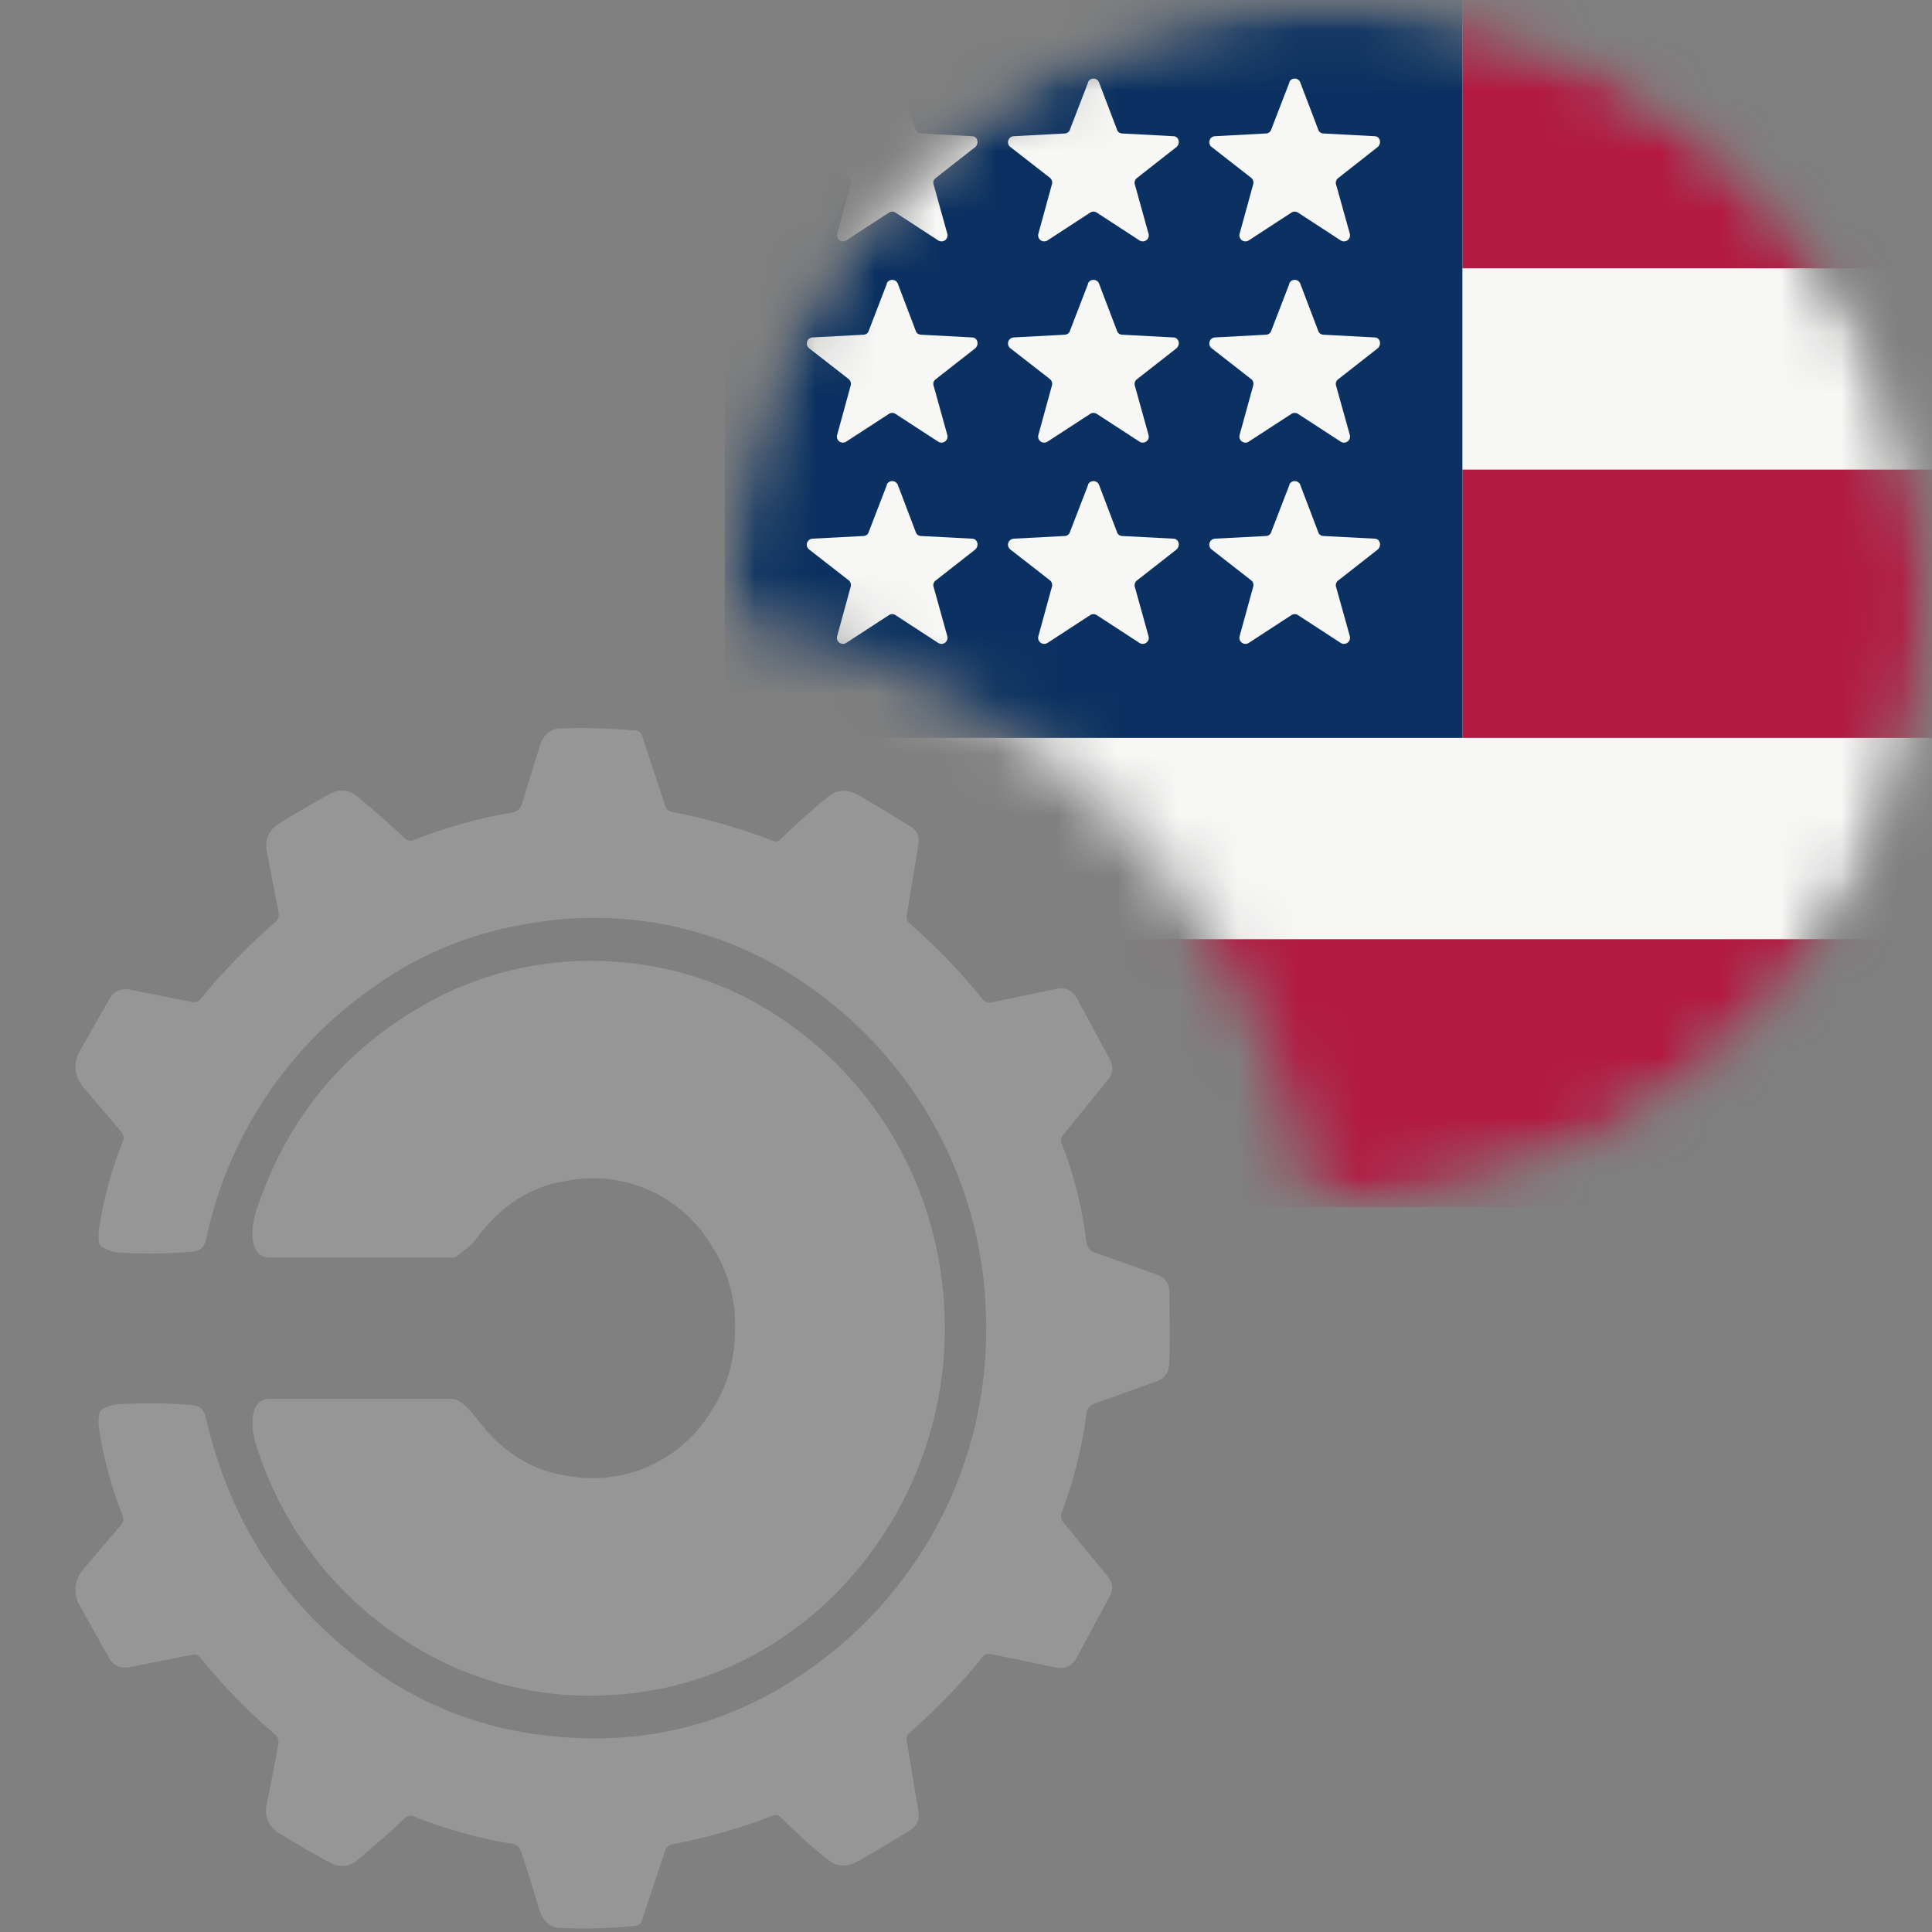<svg width="32" height="32" viewBox="0 0 32 32" fill="none" xmlns="http://www.w3.org/2000/svg">
<rect x="0" y="0" width="32" height="32" fill="#808080" stroke="none"/>
<mask id="mask0_1440_2329" style="mask-type:alpha" maskUnits="userSpaceOnUse" x="12" y="0" width="20" height="20">
<path d="M22 0C27.523 0 32 4.477 32 10C32 15.523 27.523 20 22 20C21.944 20 21.888 19.996 21.832 19.995C20.987 14.974 17.025 11.011 12.004 10.167C12.003 10.111 12 10.056 12 10C12 4.477 16.477 0 22 0Z" fill="#F44336"/>
</mask>
<g mask="url(#mask0_1440_2329)">
<mask id="mask1_1440_2329" style="mask-type:alpha" maskUnits="userSpaceOnUse" x="12" y="0" width="20" height="20">
<circle cx="22" cy="10" r="10" fill="white"/>
</mask>
<g mask="url(#mask1_1440_2329)">
<path d="M12 0H32V20H12V0Z" fill="#F7F7F6"/>
<path d="M24.222 4.444H32V0H24.222V4.444ZM12 20H32V15.556H12V20ZM24.222 12.222H32V7.778H24.222V12.222Z" fill="#B31942"/>
<path d="M12 0H24.222V12.222H12V0Z" fill="#0A3161"/>
<path d="M14.689 1.356C14.697 1.339 14.71 1.326 14.726 1.316C14.741 1.306 14.759 1.301 14.778 1.301C14.796 1.301 14.814 1.306 14.83 1.316C14.845 1.326 14.858 1.339 14.867 1.356L15.167 2.144C15.178 2.189 15.222 2.211 15.256 2.211L16.1 2.256C16.189 2.256 16.222 2.367 16.156 2.433L15.489 2.956C15.474 2.97 15.464 2.988 15.46 3.008C15.457 3.028 15.459 3.048 15.467 3.067L15.689 3.867C15.696 3.887 15.696 3.909 15.689 3.929C15.682 3.95 15.67 3.967 15.652 3.98C15.635 3.992 15.614 3.999 15.592 3.998C15.571 3.998 15.55 3.991 15.533 3.978L14.833 3.522C14.817 3.511 14.798 3.505 14.778 3.505C14.758 3.505 14.739 3.511 14.722 3.522L14.022 3.978C14.005 3.991 13.985 3.998 13.963 3.998C13.942 3.999 13.921 3.992 13.903 3.98C13.886 3.967 13.873 3.95 13.866 3.929C13.86 3.909 13.86 3.887 13.867 3.867L14.089 3.056C14.096 3.036 14.096 3.015 14.09 2.995C14.084 2.975 14.072 2.957 14.056 2.944L13.4 2.433C13.384 2.421 13.373 2.404 13.367 2.385C13.361 2.365 13.361 2.345 13.367 2.326C13.373 2.306 13.385 2.289 13.4 2.277C13.416 2.264 13.435 2.257 13.456 2.256L14.3 2.211C14.333 2.211 14.378 2.189 14.389 2.144L14.689 1.367V1.356ZM14.689 4.689C14.697 4.673 14.71 4.659 14.726 4.649C14.741 4.64 14.759 4.635 14.778 4.635C14.796 4.635 14.814 4.64 14.83 4.649C14.845 4.659 14.858 4.673 14.867 4.689L15.167 5.478C15.178 5.522 15.222 5.544 15.256 5.544L16.1 5.589C16.189 5.589 16.222 5.7 16.156 5.767L15.489 6.289C15.474 6.303 15.464 6.321 15.46 6.341C15.457 6.361 15.459 6.381 15.467 6.4L15.689 7.2C15.696 7.22 15.696 7.242 15.689 7.263C15.682 7.283 15.67 7.301 15.652 7.313C15.635 7.325 15.614 7.332 15.592 7.332C15.571 7.331 15.55 7.324 15.533 7.311L14.833 6.856C14.817 6.845 14.798 6.839 14.778 6.839C14.758 6.839 14.739 6.845 14.722 6.856L14.022 7.311C14.005 7.324 13.985 7.331 13.963 7.332C13.942 7.332 13.921 7.325 13.903 7.313C13.886 7.301 13.873 7.283 13.866 7.263C13.86 7.242 13.86 7.22 13.867 7.2L14.089 6.389C14.096 6.369 14.096 6.348 14.09 6.328C14.084 6.308 14.072 6.291 14.056 6.278L13.4 5.767C13.384 5.754 13.373 5.737 13.367 5.718C13.361 5.699 13.361 5.678 13.367 5.659C13.373 5.64 13.385 5.623 13.4 5.61C13.416 5.598 13.435 5.59 13.456 5.589L14.3 5.544C14.333 5.544 14.378 5.522 14.389 5.478L14.689 4.7V4.689ZM14.689 8.022C14.697 8.006 14.71 7.992 14.726 7.983C14.741 7.973 14.759 7.968 14.778 7.968C14.796 7.968 14.814 7.973 14.83 7.983C14.845 7.992 14.858 8.006 14.867 8.022L15.167 8.811C15.178 8.856 15.222 8.878 15.256 8.878L16.1 8.922C16.189 8.922 16.222 9.033 16.156 9.1L15.489 9.622C15.474 9.636 15.464 9.655 15.46 9.674C15.457 9.694 15.459 9.715 15.467 9.733L15.689 10.533C15.696 10.554 15.696 10.576 15.689 10.596C15.682 10.616 15.67 10.634 15.652 10.646C15.635 10.659 15.614 10.665 15.592 10.665C15.571 10.665 15.55 10.657 15.533 10.645L14.833 10.189C14.817 10.178 14.798 10.172 14.778 10.172C14.758 10.172 14.739 10.178 14.722 10.189L14.022 10.645C14.005 10.657 13.985 10.665 13.963 10.665C13.942 10.665 13.921 10.659 13.903 10.646C13.886 10.634 13.873 10.616 13.866 10.596C13.86 10.576 13.86 10.554 13.867 10.533L14.089 9.722C14.096 9.703 14.096 9.681 14.09 9.661C14.084 9.641 14.072 9.624 14.056 9.611L13.4 9.1C13.384 9.087 13.373 9.07 13.367 9.051C13.361 9.032 13.361 9.011 13.367 8.992C13.373 8.973 13.385 8.956 13.4 8.944C13.416 8.931 13.435 8.924 13.456 8.922L14.3 8.878C14.333 8.878 14.378 8.856 14.389 8.811L14.689 8.033V8.022ZM18.022 1.356C18.031 1.339 18.043 1.326 18.059 1.316C18.075 1.306 18.093 1.301 18.111 1.301C18.13 1.301 18.148 1.306 18.163 1.316C18.179 1.326 18.192 1.339 18.2 1.356L18.5 2.144C18.511 2.189 18.556 2.211 18.589 2.211L19.433 2.256C19.522 2.256 19.556 2.367 19.489 2.433L18.822 2.956C18.808 2.97 18.798 2.988 18.794 3.008C18.79 3.028 18.792 3.048 18.8 3.067L19.022 3.867C19.029 3.887 19.029 3.909 19.023 3.929C19.016 3.95 19.003 3.967 18.985 3.98C18.968 3.992 18.947 3.999 18.926 3.998C18.904 3.998 18.884 3.991 18.867 3.978L18.167 3.522C18.15 3.511 18.131 3.505 18.111 3.505C18.091 3.505 18.072 3.511 18.056 3.522L17.356 3.978C17.339 3.991 17.318 3.998 17.297 3.998C17.275 3.999 17.254 3.992 17.237 3.98C17.219 3.967 17.206 3.95 17.2 3.929C17.193 3.909 17.193 3.887 17.2 3.867L17.422 3.056C17.429 3.036 17.429 3.015 17.423 2.995C17.417 2.975 17.405 2.957 17.389 2.944L16.733 2.433C16.718 2.421 16.706 2.404 16.7 2.385C16.694 2.365 16.694 2.345 16.7 2.326C16.706 2.306 16.718 2.289 16.734 2.277C16.75 2.264 16.769 2.257 16.789 2.256L17.633 2.211C17.667 2.211 17.711 2.189 17.722 2.144L18.022 1.367V1.356ZM18.022 4.689C18.031 4.673 18.043 4.659 18.059 4.649C18.075 4.64 18.093 4.635 18.111 4.635C18.13 4.635 18.148 4.64 18.163 4.649C18.179 4.659 18.192 4.673 18.2 4.689L18.5 5.478C18.511 5.522 18.556 5.544 18.589 5.544L19.433 5.589C19.522 5.589 19.556 5.7 19.489 5.767L18.822 6.289C18.808 6.303 18.798 6.321 18.794 6.341C18.79 6.361 18.792 6.381 18.8 6.4L19.022 7.2C19.029 7.22 19.029 7.242 19.023 7.263C19.016 7.283 19.003 7.301 18.985 7.313C18.968 7.325 18.947 7.332 18.926 7.332C18.904 7.331 18.884 7.324 18.867 7.311L18.167 6.856C18.15 6.845 18.131 6.839 18.111 6.839C18.091 6.839 18.072 6.845 18.056 6.856L17.356 7.311C17.339 7.324 17.318 7.331 17.297 7.332C17.275 7.332 17.254 7.325 17.237 7.313C17.219 7.301 17.206 7.283 17.2 7.263C17.193 7.242 17.193 7.22 17.2 7.2L17.422 6.389C17.429 6.369 17.429 6.348 17.423 6.328C17.417 6.308 17.405 6.291 17.389 6.278L16.733 5.767C16.718 5.754 16.706 5.737 16.7 5.718C16.694 5.699 16.694 5.678 16.7 5.659C16.706 5.64 16.718 5.623 16.734 5.61C16.75 5.598 16.769 5.59 16.789 5.589L17.633 5.544C17.667 5.544 17.711 5.522 17.722 5.478L18.022 4.7V4.689ZM18.022 8.022C18.031 8.006 18.043 7.992 18.059 7.983C18.075 7.973 18.093 7.968 18.111 7.968C18.13 7.968 18.148 7.973 18.163 7.983C18.179 7.992 18.192 8.006 18.2 8.022L18.5 8.811C18.511 8.856 18.556 8.878 18.589 8.878L19.433 8.922C19.522 8.922 19.556 9.033 19.489 9.1L18.822 9.622C18.808 9.636 18.798 9.655 18.794 9.674C18.79 9.694 18.792 9.715 18.8 9.733L19.022 10.533C19.029 10.554 19.029 10.576 19.023 10.596C19.016 10.616 19.003 10.634 18.985 10.646C18.968 10.659 18.947 10.665 18.926 10.665C18.904 10.665 18.884 10.657 18.867 10.645L18.167 10.189C18.15 10.178 18.131 10.172 18.111 10.172C18.091 10.172 18.072 10.178 18.056 10.189L17.356 10.645C17.339 10.657 17.318 10.665 17.297 10.665C17.275 10.665 17.254 10.659 17.237 10.646C17.219 10.634 17.206 10.616 17.2 10.596C17.193 10.576 17.193 10.554 17.2 10.533L17.422 9.722C17.429 9.703 17.429 9.681 17.423 9.661C17.417 9.641 17.405 9.624 17.389 9.611L16.733 9.1C16.718 9.087 16.706 9.07 16.7 9.051C16.694 9.032 16.694 9.011 16.7 8.992C16.706 8.973 16.718 8.956 16.734 8.944C16.75 8.931 16.769 8.924 16.789 8.922L17.633 8.878C17.667 8.878 17.711 8.856 17.722 8.811L18.022 8.033V8.022ZM21.356 1.356C21.364 1.339 21.377 1.326 21.392 1.316C21.408 1.306 21.426 1.301 21.444 1.301C21.463 1.301 21.481 1.306 21.497 1.316C21.512 1.326 21.525 1.339 21.533 1.356L21.833 2.144C21.844 2.189 21.889 2.211 21.922 2.211L22.767 2.256C22.856 2.256 22.889 2.367 22.822 2.433L22.156 2.956C22.141 2.97 22.131 2.988 22.127 3.008C22.123 3.028 22.125 3.048 22.133 3.067L22.356 3.867C22.362 3.887 22.362 3.909 22.356 3.929C22.349 3.95 22.336 3.967 22.319 3.98C22.301 3.992 22.28 3.999 22.259 3.998C22.238 3.998 22.217 3.991 22.2 3.978L21.5 3.522C21.484 3.511 21.464 3.505 21.444 3.505C21.425 3.505 21.405 3.511 21.389 3.522L20.689 3.978C20.672 3.991 20.651 3.998 20.63 3.998C20.608 3.999 20.587 3.992 20.57 3.98C20.553 3.967 20.54 3.95 20.533 3.929C20.526 3.909 20.527 3.887 20.533 3.867L20.756 3.056C20.762 3.036 20.763 3.015 20.757 2.995C20.751 2.975 20.739 2.957 20.722 2.944L20.067 2.433C20.051 2.421 20.039 2.404 20.034 2.385C20.028 2.365 20.028 2.345 20.034 2.326C20.04 2.306 20.051 2.289 20.067 2.277C20.083 2.264 20.102 2.257 20.122 2.256L20.967 2.211C21 2.211 21.044 2.189 21.056 2.144L21.356 1.367V1.356ZM21.356 4.689C21.364 4.673 21.377 4.659 21.392 4.649C21.408 4.64 21.426 4.635 21.444 4.635C21.463 4.635 21.481 4.64 21.497 4.649C21.512 4.659 21.525 4.673 21.533 4.689L21.833 5.478C21.844 5.522 21.889 5.544 21.922 5.544L22.767 5.589C22.856 5.589 22.889 5.7 22.822 5.767L22.156 6.289C22.141 6.303 22.131 6.321 22.127 6.341C22.123 6.361 22.125 6.381 22.133 6.4L22.356 7.2C22.362 7.22 22.362 7.242 22.356 7.263C22.349 7.283 22.336 7.301 22.319 7.313C22.301 7.325 22.28 7.332 22.259 7.332C22.238 7.331 22.217 7.324 22.2 7.311L21.5 6.856C21.484 6.845 21.464 6.839 21.444 6.839C21.425 6.839 21.405 6.845 21.389 6.856L20.689 7.311C20.672 7.324 20.651 7.331 20.63 7.332C20.608 7.332 20.587 7.325 20.57 7.313C20.553 7.301 20.54 7.283 20.533 7.263C20.526 7.242 20.527 7.22 20.533 7.2L20.756 6.389C20.762 6.369 20.763 6.348 20.757 6.328C20.751 6.308 20.739 6.291 20.722 6.278L20.067 5.767C20.051 5.754 20.039 5.737 20.034 5.718C20.028 5.699 20.028 5.678 20.034 5.659C20.04 5.64 20.051 5.623 20.067 5.61C20.083 5.598 20.102 5.59 20.122 5.589L20.967 5.544C21 5.544 21.044 5.522 21.056 5.478L21.356 4.7V4.689ZM21.356 8.022C21.364 8.006 21.377 7.992 21.392 7.983C21.408 7.973 21.426 7.968 21.444 7.968C21.463 7.968 21.481 7.973 21.497 7.983C21.512 7.992 21.525 8.006 21.533 8.022L21.833 8.811C21.844 8.856 21.889 8.878 21.922 8.878L22.767 8.922C22.856 8.922 22.889 9.033 22.822 9.1L22.156 9.622C22.141 9.636 22.131 9.655 22.127 9.674C22.123 9.694 22.125 9.715 22.133 9.733L22.356 10.533C22.362 10.554 22.362 10.576 22.356 10.596C22.349 10.616 22.336 10.634 22.319 10.646C22.301 10.659 22.28 10.665 22.259 10.665C22.238 10.665 22.217 10.657 22.2 10.645L21.5 10.189C21.484 10.178 21.464 10.172 21.444 10.172C21.425 10.172 21.405 10.178 21.389 10.189L20.689 10.645C20.672 10.657 20.651 10.665 20.63 10.665C20.608 10.665 20.587 10.659 20.57 10.646C20.553 10.634 20.54 10.616 20.533 10.596C20.526 10.576 20.527 10.554 20.533 10.533L20.756 9.722C20.762 9.703 20.763 9.681 20.757 9.661C20.751 9.641 20.739 9.624 20.722 9.611L20.067 9.1C20.051 9.087 20.039 9.07 20.034 9.051C20.028 9.032 20.028 9.011 20.034 8.992C20.04 8.973 20.051 8.956 20.067 8.944C20.083 8.931 20.102 8.924 20.122 8.922L20.967 8.878C21 8.878 21.044 8.856 21.056 8.811L21.356 8.033V8.022Z" fill="#F7F7F6"/>
</g>
</g>
<path d="M9.282 12.065C9.703 12.047 10.118 12.065 10.521 12.1C10.579 12.1 10.614 12.135 10.638 12.194L11.019 13.351C11.036 13.403 11.077 13.433 11.123 13.445C11.743 13.568 12.305 13.732 12.813 13.93C12.86 13.948 12.901 13.935 12.93 13.9C13.193 13.643 13.457 13.404 13.726 13.188C13.872 13.071 14.041 13.071 14.229 13.176C14.439 13.293 14.72 13.468 15.083 13.691C15.194 13.755 15.234 13.86 15.211 13.994L15.018 15.164C15.012 15.216 15.024 15.257 15.059 15.287C15.515 15.684 15.918 16.105 16.275 16.55C16.31 16.596 16.363 16.614 16.422 16.603L17.491 16.38C17.643 16.345 17.766 16.404 17.842 16.544L18.381 17.544C18.445 17.667 18.438 17.777 18.357 17.877L17.62 18.783C17.573 18.836 17.562 18.889 17.585 18.941C17.784 19.45 17.925 19.994 17.995 20.579C18.012 20.661 18.053 20.719 18.129 20.743L19.17 21.116C19.293 21.163 19.363 21.251 19.369 21.391L19.375 22C19.375 22.292 19.375 22.496 19.363 22.608C19.357 22.742 19.287 22.83 19.164 22.876L18.123 23.251C18.088 23.263 18.058 23.285 18.035 23.314C18.012 23.343 17.998 23.378 17.995 23.415C17.919 24 17.778 24.543 17.585 25.052C17.562 25.11 17.573 25.163 17.614 25.216L18.352 26.116C18.433 26.216 18.445 26.327 18.375 26.45L17.837 27.449C17.761 27.595 17.644 27.648 17.486 27.619L16.416 27.397C16.389 27.391 16.361 27.392 16.335 27.401C16.309 27.411 16.286 27.427 16.269 27.449C15.918 27.894 15.509 28.309 15.059 28.706C15.041 28.721 15.028 28.741 15.021 28.762C15.014 28.784 15.013 28.807 15.018 28.829L15.211 29.999C15.234 30.139 15.188 30.239 15.083 30.309C14.72 30.532 14.439 30.701 14.229 30.818C14.036 30.929 13.872 30.923 13.726 30.812C13.451 30.596 13.188 30.356 12.93 30.099C12.916 30.083 12.897 30.072 12.876 30.067C12.856 30.061 12.834 30.063 12.813 30.07C12.299 30.268 11.737 30.431 11.118 30.554C11.094 30.559 11.073 30.572 11.056 30.588C11.038 30.605 11.025 30.625 11.019 30.648L10.633 31.806C10.615 31.864 10.574 31.893 10.516 31.899C10.118 31.94 9.697 31.952 9.276 31.934C9.106 31.928 8.989 31.817 8.925 31.613C8.832 31.285 8.732 30.969 8.632 30.671C8.624 30.638 8.607 30.608 8.582 30.585C8.557 30.562 8.526 30.548 8.492 30.543C7.932 30.449 7.384 30.296 6.855 30.087C6.829 30.075 6.799 30.073 6.77 30.079C6.742 30.086 6.717 30.1 6.698 30.122C6.475 30.332 6.223 30.554 5.937 30.794C5.791 30.923 5.627 30.941 5.457 30.847C5.2 30.707 4.931 30.555 4.656 30.385C4.446 30.262 4.369 30.087 4.422 29.853C4.457 29.695 4.522 29.373 4.61 28.888C4.617 28.858 4.614 28.826 4.604 28.797C4.594 28.769 4.575 28.743 4.551 28.724C4.104 28.341 3.693 27.919 3.323 27.461C3.307 27.44 3.286 27.424 3.261 27.414C3.236 27.405 3.209 27.403 3.183 27.408L2.148 27.613C1.996 27.642 1.879 27.59 1.803 27.455L1.311 26.578C1.262 26.489 1.242 26.387 1.253 26.286C1.261 26.183 1.302 26.084 1.37 26.005L2.014 25.245C2.029 25.226 2.038 25.202 2.042 25.178C2.045 25.153 2.041 25.128 2.031 25.105C1.855 24.655 1.721 24.187 1.645 23.69C1.626 23.599 1.626 23.506 1.645 23.415C1.649 23.399 1.656 23.383 1.666 23.37C1.676 23.357 1.689 23.347 1.704 23.339C1.786 23.292 1.879 23.263 1.99 23.257C2.399 23.234 2.797 23.239 3.189 23.274C3.306 23.28 3.375 23.345 3.405 23.467C3.814 25.244 4.738 26.643 6.194 27.666C6.976 28.219 7.878 28.58 8.826 28.718C10.557 28.97 12.118 28.596 13.504 27.578C14.385 26.94 15.101 26.101 15.594 25.131C16.086 24.161 16.34 23.088 16.334 22C16.34 20.913 16.088 19.84 15.598 18.87C15.107 17.9 14.393 17.06 13.515 16.421C12.851 15.925 12.094 15.569 11.289 15.374C10.484 15.18 9.648 15.149 8.831 15.287C7.866 15.433 6.983 15.778 6.2 16.34C4.767 17.33 3.768 18.833 3.411 20.538C3.381 20.655 3.312 20.719 3.195 20.731C2.803 20.766 2.405 20.772 1.996 20.749C1.893 20.744 1.793 20.713 1.704 20.661C1.69 20.654 1.677 20.644 1.667 20.632C1.657 20.62 1.649 20.606 1.645 20.591C1.627 20.532 1.627 20.439 1.645 20.316C1.727 19.819 1.855 19.344 2.037 18.9C2.047 18.876 2.051 18.85 2.047 18.824C2.042 18.798 2.031 18.773 2.014 18.754L1.37 17.994C1.304 17.916 1.263 17.82 1.253 17.719C1.242 17.618 1.262 17.516 1.311 17.427L1.809 16.55C1.885 16.415 2.002 16.363 2.154 16.392L3.183 16.597C3.241 16.608 3.294 16.584 3.329 16.538C3.715 16.07 4.124 15.65 4.557 15.275C4.58 15.257 4.598 15.232 4.608 15.204C4.618 15.177 4.621 15.147 4.616 15.118L4.428 14.146C4.37 13.913 4.452 13.737 4.662 13.615C4.937 13.445 5.206 13.293 5.457 13.153C5.633 13.059 5.791 13.076 5.943 13.211C6.224 13.445 6.48 13.673 6.703 13.883C6.743 13.924 6.797 13.936 6.855 13.912C7.383 13.703 7.932 13.551 8.492 13.457C8.568 13.445 8.609 13.398 8.638 13.334L8.931 12.386C8.989 12.176 9.106 12.07 9.282 12.065Z" fill="#969696"/>
<path d="M6.814 16.767C7.823 16.134 9.007 15.841 10.194 15.93C10.954 15.983 11.662 16.176 12.34 16.515C13.663 17.198 14.691 18.341 15.229 19.73C15.509 20.456 15.649 21.21 15.649 22C15.651 23.531 15.089 25.008 14.071 26.151C13.585 26.7 13 27.152 12.346 27.484C11.677 27.822 10.947 28.021 10.2 28.07C9.012 28.163 7.825 27.871 6.814 27.239C5.576 26.481 4.659 25.294 4.235 23.906C4.171 23.707 4.095 23.181 4.463 23.169H7.492C7.626 23.169 7.814 23.386 7.89 23.491C8.299 24.035 8.791 24.351 9.364 24.438C9.83 24.532 10.315 24.478 10.75 24.284C11.185 24.09 11.548 23.766 11.79 23.356C12.047 22.97 12.176 22.514 12.176 22C12.187 21.517 12.053 21.042 11.79 20.637C11.548 20.227 11.184 19.904 10.749 19.712C10.314 19.519 9.83 19.466 9.364 19.562C8.791 19.649 8.293 19.97 7.89 20.514C7.82 20.602 7.762 20.661 7.715 20.69C7.656 20.725 7.586 20.83 7.492 20.83H4.463C4.095 20.818 4.171 20.298 4.229 20.099C4.697 18.649 5.563 17.538 6.814 16.767Z" fill="#969696"/>
</svg>
